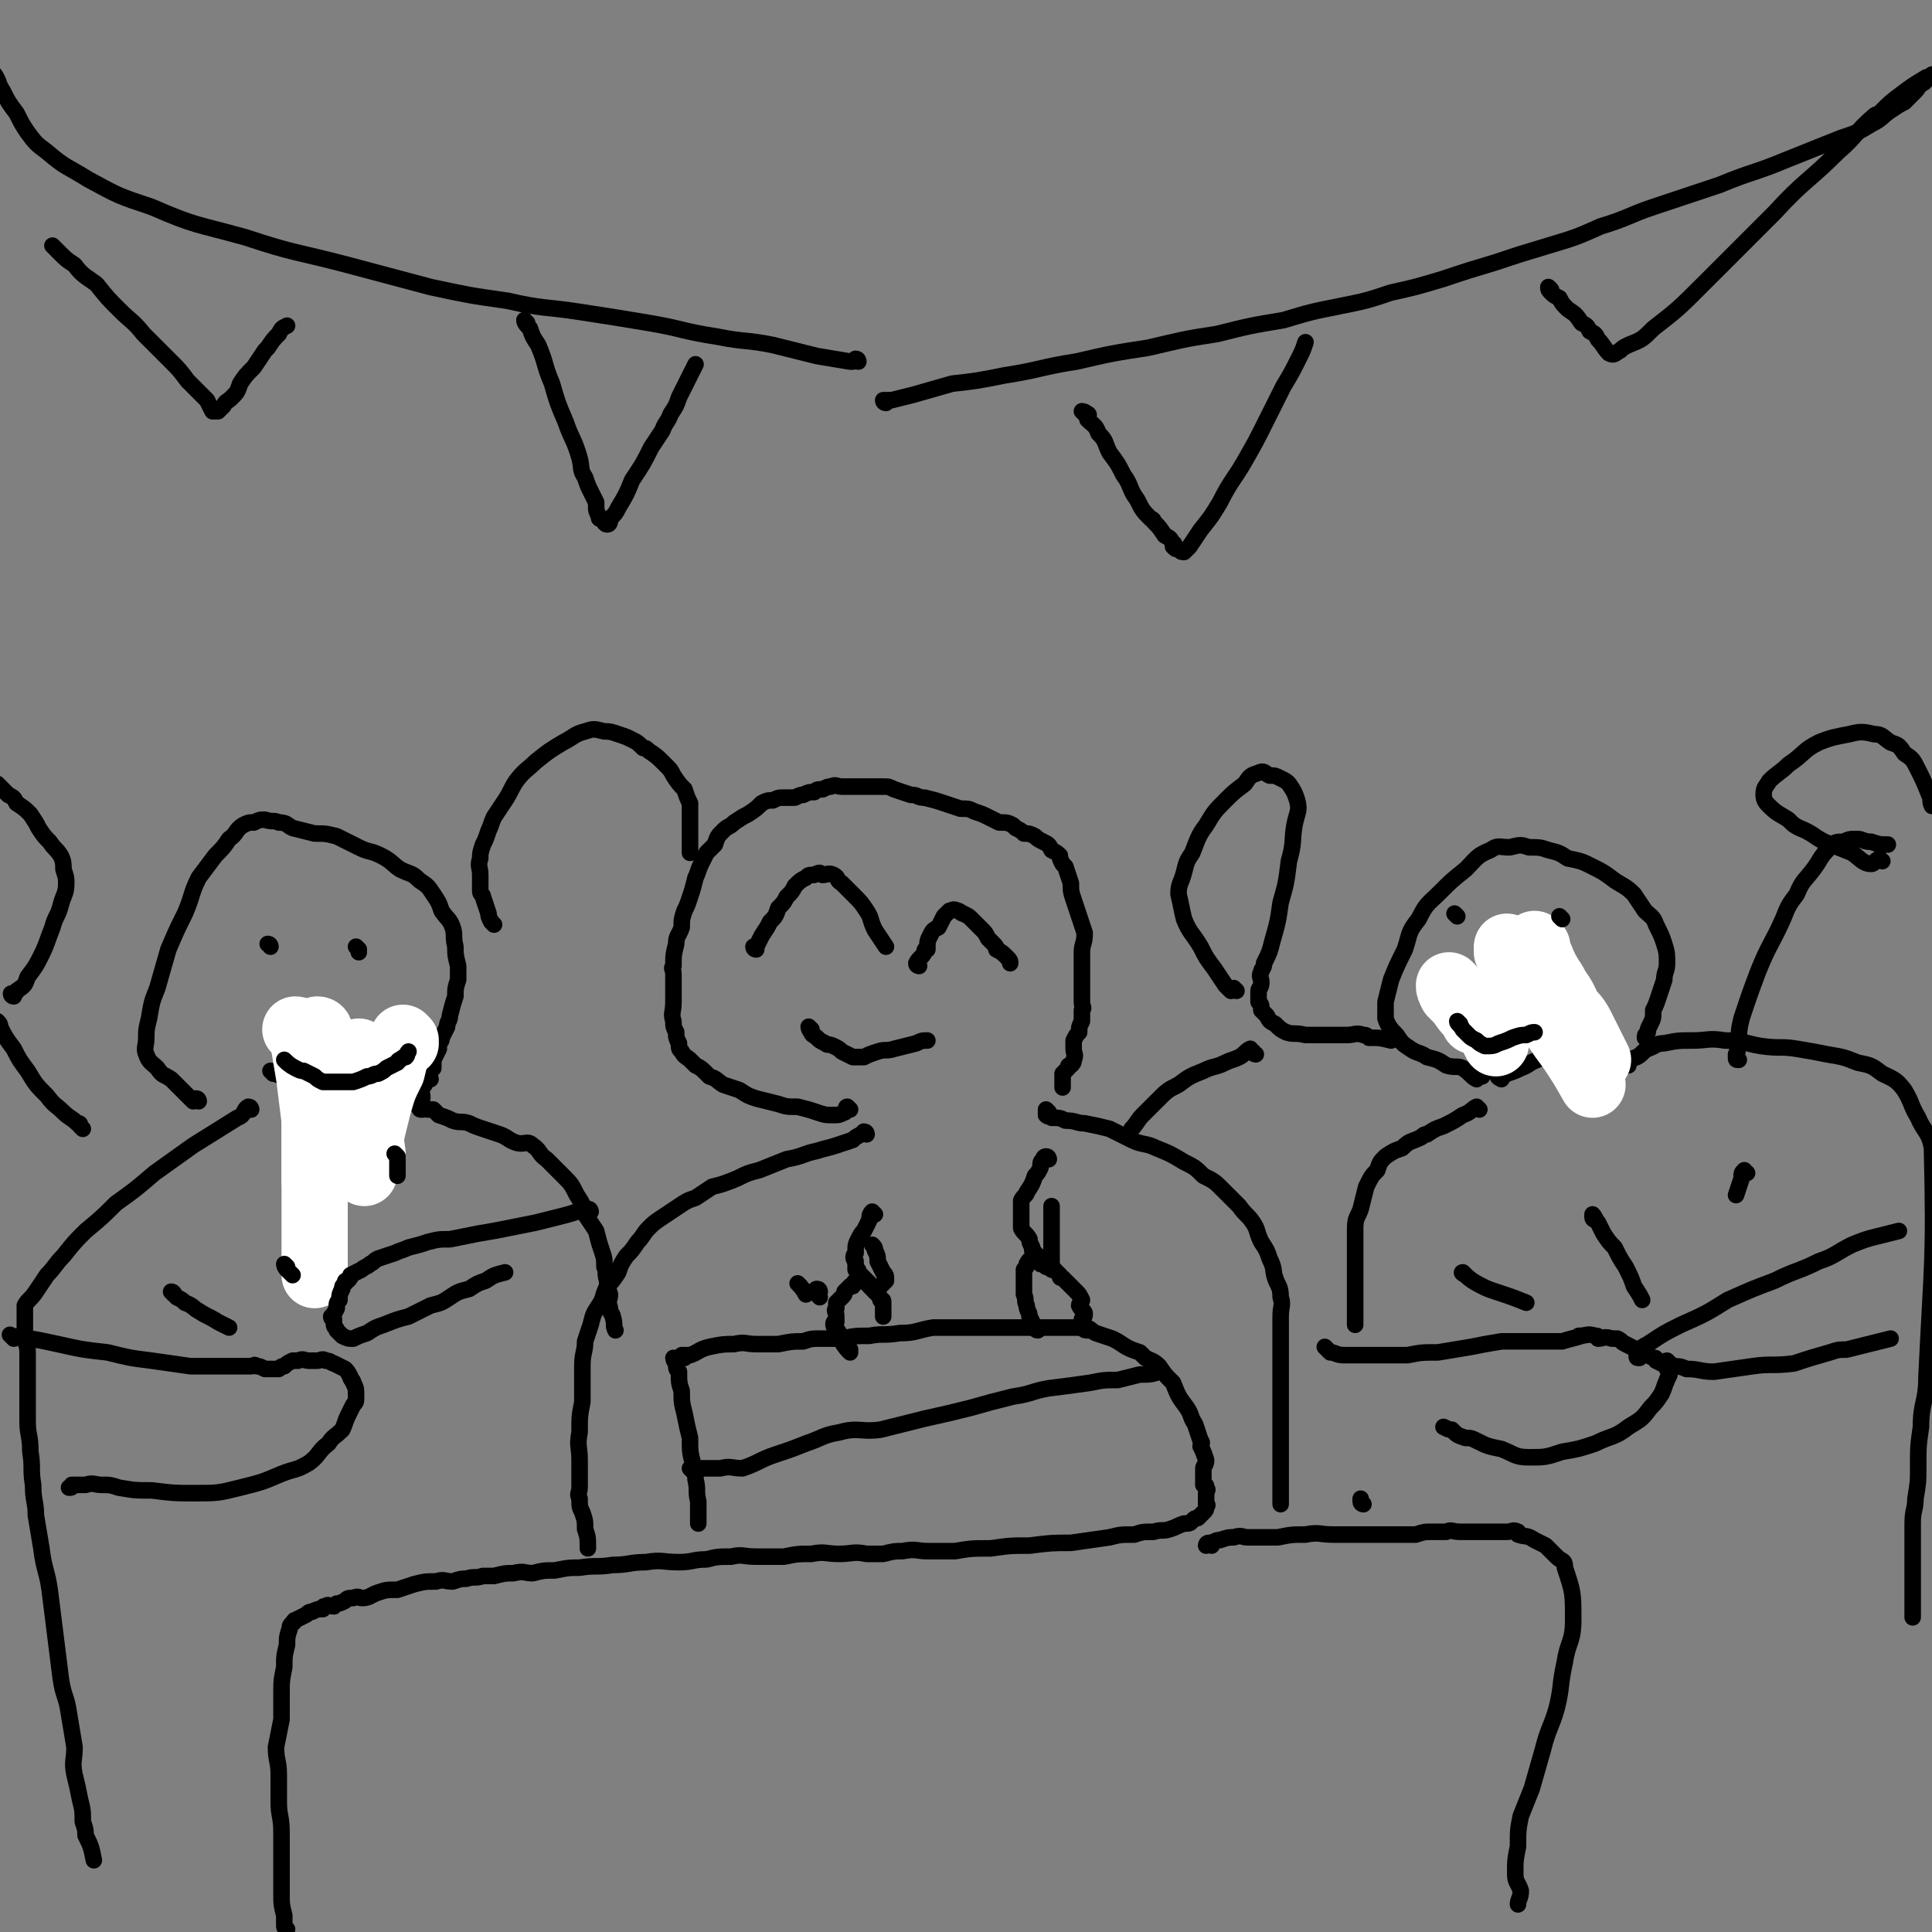 <svg viewBox='0 0 700 700' version='1.1' xmlns='http://www.w3.org/2000/svg' xmlns:xlink='http://www.w3.org/1999/xlink'><rect x="0" y="0" width="700" height="700" fill="#808080" stroke="none"/><g fill='none' stroke='#000000' stroke-width='6' stroke-linecap='round' stroke-linejoin='round'><path d='M308,402c0,0 -1,-1 -1,-1 -1,0 0,2 -1,2 -2,1 -2,1 -4,1 -3,0 -3,0 -6,-1 -3,-1 -3,-1 -7,-2 -4,0 -4,0 -7,-1 -4,-1 -4,-1 -8,-2 -3,-1 -3,-1 -6,-3 -3,-1 -3,-1 -6,-2 -3,-2 -2,-2 -5,-3 -1,-1 -1,-1 -1,-1 -2,-2 -2,-2 -4,-3 -1,-1 -1,-1 -2,-2 -1,-1 -2,-1 -3,-3 -1,-1 -1,-1 -1,-3 -1,-2 -1,-2 -1,-4 -1,-2 -1,-2 -1,-4 -1,-3 0,-3 0,-7 0,-1 0,-1 0,-2 0,-2 0,-2 0,-4 0,-2 0,-2 0,-4 0,-2 -1,-2 0,-3 0,-4 0,-4 1,-8 0,-3 1,-3 2,-6 0,-3 0,-3 1,-6 1,-2 1,-2 2,-5 1,-3 1,-3 2,-7 1,-2 1,-3 2,-5 1,-2 1,-2 2,-4 2,-2 2,-2 3,-3 1,-3 1,-3 3,-5 2,-2 2,-1 4,-3 3,-2 3,-2 5,-3 3,-2 3,-2 5,-4 2,-1 2,-1 4,-1 2,-1 2,-1 4,-1 2,0 2,0 4,0 2,-1 2,-1 3,-1 2,-1 2,-1 4,-1 1,-1 1,-1 3,-1 2,-1 2,-1 3,-1 2,-1 2,0 4,0 1,0 1,0 3,0 2,0 2,0 3,0 2,0 2,0 4,0 0,0 0,0 1,0 1,0 1,0 3,0 0,0 0,0 1,0 2,0 2,0 4,1 3,1 3,1 6,2 3,0 2,1 5,1 4,1 4,1 7,2 3,1 3,1 6,2 3,0 3,0 5,1 3,1 3,1 5,2 2,1 2,1 4,2 3,0 3,0 5,1 1,1 1,1 1,1 2,1 2,1 3,2 2,0 2,0 4,1 1,1 1,1 3,2 2,1 2,1 3,3 2,1 2,1 3,2 0,1 0,1 1,3 0,0 0,0 1,1 1,3 1,3 2,6 0,3 0,3 1,6 1,3 1,3 2,6 1,3 1,3 2,6 0,4 -1,4 -1,7 0,2 0,2 0,4 0,2 0,2 0,4 0,2 0,2 0,5 0,3 0,3 0,5 0,2 1,2 0,3 0,2 0,2 0,4 -1,2 -1,2 -1,4 -1,1 -1,1 -2,3 0,2 0,2 0,3 0,2 1,2 0,4 0,1 0,1 -1,2 -1,0 -1,0 -1,1 -1,1 -1,1 -2,2 0,1 0,1 0,2 0,1 0,1 0,1 0,1 0,1 0,2 '/><path d='M245,493c0,0 -1,-1 -1,-1 0,0 0,1 1,2 0,2 0,2 1,3 0,4 0,4 1,7 0,4 0,4 1,8 1,5 1,5 2,9 0,5 0,5 1,9 1,3 1,3 1,6 1,4 0,4 1,8 0,2 0,2 0,3 0,1 0,1 0,2 0,1 0,1 0,3 '/><path d='M248,492c0,0 -1,-1 -1,-1 1,0 1,0 3,0 3,-1 3,-2 7,-3 5,-1 5,-1 9,-1 4,-1 4,0 8,0 4,0 4,0 8,0 5,-1 5,-1 9,-1 3,-1 3,-1 7,-1 4,0 4,0 7,0 5,-1 5,-1 10,-1 5,-1 5,0 11,-1 6,0 6,-1 12,-2 5,0 5,0 10,0 5,0 5,0 9,0 4,0 4,0 7,0 4,0 4,0 8,0 2,0 2,0 4,0 1,0 1,0 3,0 1,0 1,0 1,0 2,0 2,0 4,0 1,0 1,0 3,0 2,0 2,0 3,0 1,0 1,0 1,0 1,0 1,-1 2,0 2,0 2,1 4,2 3,1 3,1 6,2 2,1 2,1 5,3 2,1 2,1 5,2 1,1 1,1 2,2 2,1 3,1 5,3 2,3 2,3 5,6 2,5 2,5 5,9 2,3 1,3 3,6 1,3 1,3 2,6 1,1 0,1 0,2 1,2 1,2 2,5 0,2 -1,2 -1,3 0,2 0,2 0,4 0,1 0,1 0,2 1,0 1,0 1,1 1,1 0,1 0,2 0,1 0,1 0,1 0,1 0,1 0,3 0,0 1,0 0,1 0,1 0,1 -1,2 0,0 0,0 -1,1 0,0 0,0 -1,1 -1,0 -1,0 -2,1 -1,1 -1,1 -3,1 -3,1 -2,1 -5,2 -3,1 -3,0 -6,1 -4,0 -4,0 -7,1 -5,0 -5,0 -9,1 -7,1 -7,1 -14,2 -7,0 -7,0 -15,1 -7,0 -7,0 -14,1 -7,0 -7,0 -13,1 -5,0 -5,0 -10,0 -4,0 -4,-1 -9,0 -3,0 -3,0 -7,1 -3,0 -3,0 -6,0 -5,-1 -5,0 -10,0 -5,0 -5,-1 -10,0 -5,0 -5,0 -10,1 -5,0 -5,0 -10,0 -5,0 -5,-1 -9,0 -5,0 -5,0 -9,1 -5,0 -5,1 -10,1 -6,0 -6,-1 -12,0 -6,0 -6,1 -12,1 -6,1 -6,0 -12,1 -4,0 -4,0 -9,1 -4,0 -4,0 -8,1 -3,0 -3,-1 -7,0 -3,0 -3,0 -7,1 -2,0 -2,0 -4,0 -3,1 -3,0 -6,1 -2,0 -2,0 -5,1 -3,0 -3,-1 -6,0 -4,0 -4,0 -8,1 -3,1 -3,1 -6,2 -4,0 -4,0 -7,1 -3,1 -3,2 -6,2 -1,0 -1,-1 -3,0 -2,0 -2,0 -3,1 -2,1 -2,1 -3,1 0,0 0,0 -1,1 -2,0 -2,-1 -3,0 -1,0 -1,0 -1,1 -2,0 -2,0 -4,1 -1,0 -1,0 -2,1 -2,1 -2,1 -4,2 -1,0 0,1 -1,1 -1,1 -1,1 -1,2 -1,3 -1,3 -1,6 -1,4 -1,4 -1,8 -1,5 -1,5 -1,10 0,5 0,5 0,9 -1,5 -1,5 -2,10 0,5 1,5 1,10 0,5 0,5 0,10 0,5 1,5 1,11 0,5 0,5 0,10 0,5 0,5 0,9 0,2 0,2 0,3 0,4 0,4 1,8 0,2 0,2 0,3 0,2 0,1 1,2 '/><path d='M439,560c0,0 -1,-1 -1,-1 -1,0 -1,1 -1,1 0,-1 1,-1 2,-1 2,-1 2,-1 3,-1 3,-1 3,-1 5,-1 3,-1 3,0 5,0 5,0 5,0 11,0 5,-1 5,-1 10,-1 5,-1 5,0 10,0 4,0 4,0 9,0 4,0 4,0 8,0 4,0 4,0 7,0 3,0 3,0 6,0 3,-1 3,-1 6,-1 2,0 2,0 5,0 2,-1 2,0 5,0 2,0 2,0 4,0 2,0 2,0 4,0 1,0 1,0 3,0 1,0 1,0 3,0 1,0 1,0 3,0 2,0 2,-1 4,0 0,0 0,0 0,1 3,1 3,0 6,2 2,1 2,1 4,2 2,2 2,2 4,4 2,2 3,1 3,4 3,9 3,9 3,19 0,8 -2,8 -3,15 -2,9 -1,9 -3,17 -2,7 -3,7 -5,15 -2,7 -2,7 -4,14 -2,5 -2,5 -4,10 -1,5 -1,5 -1,11 -1,5 -1,5 -1,10 0,3 1,3 2,6 0,3 -1,3 -1,5 '/><path d='M251,533c0,0 -1,-1 -1,-1 1,0 2,0 5,0 3,0 3,0 6,0 4,-1 4,0 8,0 6,-2 6,-3 12,-5 6,-2 6,-2 11,-4 6,-2 6,-3 12,-4 7,-2 8,0 15,-1 8,-2 8,-2 16,-4 9,-2 9,-2 17,-4 7,-2 7,-2 15,-4 7,-1 7,-2 13,-3 8,-1 8,-1 15,-2 5,-1 5,-1 10,-1 4,-1 4,-1 8,-2 4,0 4,0 7,-1 '/><path d='M290,466c0,0 -1,-1 -1,-1 1,1 2,2 3,4 '/><path d='M297,468c0,0 0,-1 -1,-1 0,0 -1,0 0,1 0,1 0,1 1,2 '/><path d='M308,489c0,0 -1,-1 -1,-1 0,0 1,2 1,2 -1,-1 -2,-2 -3,-4 0,-1 0,-1 -1,-2 0,-1 0,-1 0,-1 -1,-2 -2,-2 -2,-3 0,-1 0,-1 1,-1 0,0 0,0 0,0 0,-1 0,-1 0,-2 0,-2 -1,-2 0,-3 0,-1 0,-1 0,-2 1,-1 1,-1 2,-2 1,-1 1,-1 1,-2 1,-1 1,-1 2,-2 0,0 0,0 1,0 0,-1 0,-1 1,-2 1,-1 1,-1 1,-1 0,0 0,0 1,1 1,0 1,0 2,1 1,0 1,1 1,1 1,1 1,1 2,2 1,1 1,1 1,1 1,1 1,1 1,2 1,0 1,0 1,1 0,1 0,1 0,1 0,1 0,1 0,2 0,0 0,0 0,0 0,1 0,1 0,1 0,0 0,0 0,1 '/><path d='M376,482c0,0 -1,0 -1,-1 -1,-2 -1,-2 -2,-4 0,-2 -1,-2 -1,-4 -1,-2 0,-2 -1,-4 0,-1 0,-1 0,-2 0,-2 0,-2 0,-4 0,-2 0,-2 0,-3 1,-1 1,-1 1,-2 1,-2 2,-2 3,-3 0,0 0,1 0,1 1,0 1,-1 2,0 1,0 1,0 2,1 1,0 0,1 1,1 1,1 1,1 2,2 1,1 1,1 2,2 0,1 0,1 1,1 1,1 1,1 2,2 1,1 1,1 2,2 0,0 0,0 1,1 1,1 1,1 2,3 0,1 -1,1 -1,2 1,2 2,2 2,3 0,1 0,1 -1,2 0,0 0,1 0,1 0,1 0,1 0,2 1,1 1,1 2,1 '/><path d='M317,440c0,0 -1,-1 -1,-1 -1,1 -1,2 -1,3 -1,2 -1,2 -2,4 -1,1 -1,1 -2,3 -1,2 -1,2 -1,5 -1,1 -1,2 0,3 0,1 0,1 0,3 1,0 1,0 1,1 1,1 1,1 2,2 0,0 0,0 1,1 0,0 0,0 1,1 0,0 0,0 1,1 1,1 1,1 1,2 1,0 1,-1 1,-1 1,-1 1,-1 2,-2 0,0 0,0 1,-1 0,-2 0,-2 -1,-3 -1,-2 -1,-2 -2,-4 0,-2 0,-2 -1,-4 0,-1 0,-1 -1,-2 '/><path d='M380,420c0,0 0,-1 -1,-1 0,0 -1,0 -1,1 -1,1 -1,1 -1,3 -1,2 -1,2 -2,3 -1,3 -1,3 -3,6 0,1 -1,1 -2,3 0,1 0,1 0,3 0,2 0,2 0,4 0,2 0,2 0,3 1,2 2,2 3,4 0,1 0,1 1,3 0,0 0,0 0,1 1,1 1,1 2,2 0,1 0,1 1,3 1,0 1,0 2,1 1,0 1,0 2,1 0,0 0,0 0,0 1,-1 0,-1 0,-1 0,-1 0,-1 0,-2 0,-2 0,-2 0,-3 0,-1 0,-1 0,-3 0,-3 0,-3 0,-6 0,-2 0,-2 0,-5 0,-2 0,-2 0,-3 '/><path d='M314,411c0,0 0,-1 -1,-1 0,0 0,0 -1,1 -2,1 -2,1 -3,2 -3,1 -3,1 -6,2 -3,1 -4,1 -7,2 -5,1 -5,2 -11,3 -5,2 -5,2 -10,4 -4,1 -4,1 -8,3 -5,2 -5,2 -9,3 -3,2 -3,2 -6,4 -3,1 -3,1 -6,3 -3,2 -3,2 -6,4 -3,2 -3,2 -5,4 -2,2 -2,3 -4,5 -2,3 -2,3 -4,5 -2,3 -2,3 -3,6 -2,3 -2,3 -4,5 -2,4 -1,4 -3,7 -2,3 -2,3 -3,7 -1,3 -1,3 -2,6 0,4 -1,4 -1,9 0,6 0,6 0,13 -1,5 -1,5 -1,11 -1,5 0,5 0,10 0,1 0,1 0,3 0,3 0,3 0,7 0,2 -1,2 0,4 0,3 0,3 1,5 1,3 1,3 1,6 1,3 1,3 1,7 '/><path d='M380,403c0,0 -1,-1 -1,-1 0,0 0,2 0,2 1,1 1,0 2,1 3,0 3,0 5,1 4,0 4,1 7,1 5,1 5,1 9,2 4,2 4,2 8,4 4,2 5,1 9,3 5,2 5,2 10,5 4,2 4,2 7,5 4,2 4,2 7,5 3,3 3,3 6,6 2,3 3,3 5,6 2,3 1,3 3,7 2,3 2,3 3,6 2,4 1,4 2,7 1,3 2,3 2,7 1,3 0,3 0,7 0,5 0,5 0,10 0,5 0,5 0,11 0,5 0,5 0,10 0,5 0,5 0,11 0,5 0,5 0,9 0,2 0,2 0,4 0,3 0,3 0,7 0,2 0,2 0,4 0,1 0,1 0,2 '/><path d='M274,344c0,0 -1,0 -1,-1 0,0 0,0 1,0 1,-2 1,-2 2,-4 2,-3 2,-3 3,-5 2,-2 2,-2 3,-5 2,-2 2,-2 3,-4 2,-2 2,-2 3,-4 2,-2 2,-2 4,-3 1,-1 1,-1 3,-1 2,-1 2,-1 3,0 2,0 2,-1 4,0 2,1 1,2 3,3 2,2 2,2 4,4 3,3 3,3 5,6 2,3 1,3 3,7 2,3 2,3 4,6 '/><path d='M333,350c0,0 -1,0 -1,-1 1,-2 2,-2 3,-4 0,-1 0,-1 1,-1 0,-3 0,-3 1,-5 1,-2 1,-2 3,-3 1,-2 1,-2 2,-4 1,-1 1,-1 2,-2 1,0 1,-1 3,0 1,0 1,1 2,1 2,1 2,1 3,2 2,2 2,2 4,4 1,1 1,1 2,3 1,1 1,1 2,2 1,1 1,1 1,2 2,1 2,1 4,3 1,1 1,1 1,2 '/><path d='M294,373c0,0 -1,-1 -1,-1 0,0 0,1 1,2 0,1 1,1 2,2 1,1 1,1 3,2 1,1 1,0 3,1 2,1 2,1 3,2 2,1 2,1 4,2 2,0 2,0 4,0 2,-1 2,-1 5,-2 3,-1 3,0 6,-1 4,-1 4,-1 8,-2 2,-1 2,-1 4,-1 '/><path d='M72,399c0,0 0,-1 -1,-1 0,0 0,1 -1,1 -2,-2 -2,-2 -4,-4 -2,-2 -2,-2 -4,-4 -3,-2 -3,-1 -5,-4 -2,-2 -3,-2 -4,-5 -1,-2 0,-3 0,-6 0,-3 0,-3 1,-7 1,-6 1,-6 3,-11 2,-7 2,-7 4,-14 3,-7 3,-7 6,-13 3,-7 2,-7 5,-13 3,-4 3,-4 6,-8 3,-3 3,-3 5,-6 3,-2 2,-3 5,-5 2,-1 2,-1 4,-1 2,-1 2,-1 4,-1 3,1 3,0 5,1 3,0 3,1 5,2 4,1 4,1 8,2 4,0 4,0 8,1 4,2 4,2 8,4 4,2 4,1 8,3 4,2 4,3 7,5 4,2 4,1 7,4 3,2 3,2 5,5 2,3 2,3 3,6 2,3 3,3 4,6 1,3 0,3 1,7 0,3 0,3 1,7 0,2 0,2 0,5 -1,3 -1,3 -1,6 -1,3 -1,3 -2,7 0,2 -1,2 -1,4 -1,2 -1,2 -2,4 0,1 0,1 -1,2 0,1 0,1 0,2 -1,2 -1,2 -2,4 0,1 0,1 0,3 -1,1 -1,1 -2,3 0,0 1,0 1,1 -1,0 -1,0 -2,1 0,1 0,1 -1,2 0,1 -1,1 -1,1 0,1 1,1 1,2 0,0 0,1 0,1 -1,1 -1,0 -1,1 -1,0 0,0 0,1 0,1 -1,1 0,1 0,1 0,1 1,1 1,0 1,-1 2,0 1,0 1,0 2,0 1,1 1,1 2,2 3,1 3,1 5,2 3,1 3,0 6,1 2,1 2,1 5,2 3,1 3,1 6,2 3,1 3,2 6,3 3,1 4,-1 6,1 3,2 2,3 5,5 3,3 3,3 6,6 3,3 3,3 5,7 2,3 2,3 3,7 2,3 2,3 4,6 1,4 1,4 2,7 1,3 1,3 1,6 1,2 0,2 1,5 0,2 0,2 1,5 0,2 -1,2 0,5 0,2 1,2 1,3 1,3 0,3 1,5 '/><path d='M91,402c0,0 0,-1 -1,-1 -2,1 -1,3 -4,4 -8,5 -8,5 -16,10 -7,5 -7,5 -14,10 -7,6 -7,6 -14,11 -5,5 -5,5 -11,10 -4,4 -4,4 -8,9 -3,3 -3,4 -6,7 -2,3 -2,3 -4,6 -2,3 -3,3 -4,5 0,3 0,3 0,6 0,2 0,2 0,5 0,3 1,3 1,6 0,6 0,6 0,11 0,7 0,7 0,14 0,5 1,5 1,11 1,6 0,6 1,12 0,6 1,6 1,11 1,6 1,6 2,12 1,8 2,8 3,15 1,8 1,8 2,16 1,8 1,8 2,16 1,7 2,6 3,13 1,6 1,6 2,12 0,5 -1,5 0,10 1,4 1,4 2,9 1,4 1,4 1,8 1,3 1,3 1,5 2,4 2,4 3,9 '/><path d='M537,390c0,0 -1,-1 -1,-1 -1,0 -1,2 -1,2 -2,-1 -2,-2 -5,-4 -2,-1 -3,0 -6,-1 -3,-2 -3,-2 -7,-3 -3,-2 -3,-1 -6,-3 -3,-2 -3,-2 -5,-5 -2,-2 -3,-3 -4,-6 0,-3 0,-3 0,-6 1,-4 1,-4 2,-8 2,-5 2,-5 5,-11 2,-6 1,-6 5,-11 3,-6 3,-5 8,-10 4,-4 4,-4 9,-8 4,-4 4,-5 9,-7 3,-2 3,-1 7,-1 4,-1 4,-1 7,0 4,0 4,0 7,1 4,1 4,1 7,3 5,1 5,1 9,3 4,2 4,2 8,5 3,2 4,2 7,5 2,3 2,3 4,6 2,2 3,2 4,5 2,4 2,4 3,7 1,3 1,4 1,7 0,3 -1,3 -1,6 -1,3 -1,3 -2,6 -1,3 -1,3 -2,5 0,3 0,3 -1,5 -1,2 -1,2 -1,3 -1,1 -1,1 -1,2 '/><path d='M536,402c0,0 -1,-1 -1,-1 -2,1 -2,2 -5,3 -3,2 -3,2 -7,4 -3,1 -3,1 -6,3 -1,0 -1,0 -2,1 -4,2 -4,1 -7,4 -3,1 -3,1 -6,3 -2,2 -2,2 -3,5 -2,2 -2,2 -4,6 -1,4 -1,4 -2,8 -1,3 -2,3 -2,7 0,4 0,4 0,9 0,4 0,4 0,8 0,1 0,1 0,2 0,8 0,8 0,16 '/><path d='M494,545c0,0 -1,0 -1,-1 0,0 0,0 0,-1 '/><path d='M590,386c0,0 -1,-1 -1,-1 -1,0 -2,1 -1,1 1,-1 2,-2 5,-3 2,-1 2,-2 4,-3 3,-1 3,-2 6,-2 5,-1 5,-1 10,-1 6,0 6,-1 12,0 7,0 7,1 13,2 7,1 7,0 13,1 6,1 6,1 11,2 6,1 6,1 11,3 5,1 5,1 9,4 4,2 5,2 8,6 3,5 2,5 5,10 2,5 4,5 5,11 1,41 0,41 -2,83 0,9 -2,9 -2,18 -1,7 -1,7 -1,15 0,5 0,5 -1,11 0,4 -1,4 -1,9 0,4 0,4 0,8 0,4 0,4 0,7 0,3 0,3 0,6 0,4 0,4 0,7 0,3 0,3 0,6 '/><path d='M311,131c0,0 0,-1 -1,-1 0,0 0,1 -1,1 -1,0 -1,0 -1,0 -6,-1 -6,-1 -12,-2 -8,-2 -8,-2 -16,-4 -10,-2 -10,-1 -20,-3 -13,-2 -13,-3 -25,-5 -12,-2 -12,-2 -25,-4 -13,-2 -13,-1 -26,-4 -14,-2 -14,-2 -28,-5 -15,-4 -15,-4 -30,-8 -19,-5 -19,-4 -37,-10 -18,-5 -18,-4 -34,-11 -12,-4 -12,-4 -23,-10 -8,-5 -8,-4 -15,-10 -4,-3 -4,-3 -7,-7 -2,-3 -2,-3 -4,-7 -3,-4 -3,-4 -5,-8 -2,-3 -1,-3 -3,-6 '/><path d='M321,146c0,0 -1,0 -1,-1 1,0 1,0 3,0 4,-1 4,-1 8,-2 7,-2 7,-2 14,-4 9,-1 9,-1 19,-3 13,-2 13,-3 26,-5 13,-3 13,-3 26,-5 13,-3 12,-3 25,-5 12,-3 12,-3 24,-5 10,-3 10,-3 20,-5 10,-2 10,-2 19,-5 9,-2 9,-2 19,-5 9,-3 9,-3 19,-6 9,-3 9,-3 19,-6 10,-3 10,-3 19,-7 10,-3 10,-4 19,-7 12,-4 12,-4 24,-8 12,-5 12,-4 24,-9 10,-4 10,-4 20,-8 6,-2 6,-2 11,-5 4,-2 4,-3 7,-5 3,-2 3,-2 5,-3 2,-2 2,-2 4,-4 1,-1 1,-2 3,-3 2,-2 2,-2 3,-3 '/><path d='M20,90c0,0 -1,-1 -1,-1 1,1 1,1 2,2 0,0 0,0 1,1 2,2 2,2 5,4 3,4 4,4 8,7 4,5 4,5 8,9 5,5 5,4 9,9 4,4 4,4 8,8 1,1 1,1 2,2 3,3 3,3 6,7 3,3 3,3 5,5 1,1 1,1 2,2 1,2 1,2 2,4 1,0 1,0 2,0 1,-1 1,-1 2,-2 1,-2 1,-1 3,-3 2,-2 2,-2 3,-5 2,-3 2,-3 5,-6 2,-3 2,-3 4,-6 1,-1 1,-1 1,-1 2,-3 2,-3 4,-5 1,-2 1,-2 3,-3 '/><path d='M191,117c0,0 -1,-1 -1,-1 0,1 1,2 2,3 1,3 1,3 3,6 3,7 2,7 5,14 2,7 2,7 5,14 2,6 3,6 5,13 1,4 0,4 2,7 1,3 1,3 2,5 1,2 1,2 2,4 0,1 0,1 0,1 0,2 0,2 1,4 0,1 0,1 1,1 1,1 1,2 2,2 1,0 1,-1 1,-2 2,-2 2,-2 3,-4 3,-5 3,-5 5,-10 4,-6 4,-6 7,-12 2,-3 2,-3 4,-6 1,-3 2,-3 3,-6 2,-3 2,-3 3,-6 1,-2 1,-2 2,-4 2,-4 2,-4 4,-8 '/><path d='M393,150c0,0 -1,-1 -1,-1 0,0 1,0 2,1 1,0 0,1 0,2 2,2 3,2 4,5 3,3 2,3 4,7 3,4 3,4 5,8 3,4 2,5 5,9 2,4 2,4 5,7 0,0 1,0 1,1 2,2 2,2 4,5 2,1 2,1 3,3 1,0 0,0 0,1 1,1 1,1 2,1 1,1 1,1 2,1 1,-1 1,-1 2,-2 2,-3 2,-3 4,-6 4,-5 4,-5 7,-10 4,-8 5,-8 9,-15 4,-7 4,-7 8,-15 3,-6 3,-6 6,-12 3,-5 3,-5 6,-11 1,-2 1,-2 2,-5 '/><path d='M562,105c0,0 -1,-1 -1,-1 0,1 0,1 1,2 1,1 1,1 3,2 1,2 1,2 3,4 3,2 3,2 5,5 2,1 2,1 3,3 2,1 2,1 3,3 2,2 2,3 4,5 2,1 2,0 4,-1 1,-1 1,-1 3,-2 5,-2 5,-2 9,-6 9,-7 9,-7 18,-16 13,-13 13,-13 26,-26 11,-12 12,-11 23,-22 7,-6 6,-7 13,-13 1,-1 1,0 2,-1 4,-4 4,-4 8,-7 4,-3 4,-3 9,-6 '/><path d='M98,343c0,0 0,-1 -1,-1 '/><path d='M130,344c0,0 -1,-1 -1,-1 0,0 1,1 1,2 '/><path d='M99,389c0,0 -1,-1 -1,-1 1,1 2,1 4,2 2,1 2,2 5,2 3,0 3,0 7,0 4,-1 4,-1 8,-2 5,-1 5,-2 10,-3 3,-1 4,-1 7,-1 7,0 7,0 14,-1 '/><path d='M526,354c0,0 -1,-1 -1,-1 '/><path d='M567,347c0,0 -2,-1 -1,-1 0,0 1,0 2,1 '/><path d='M544,391c0,0 -2,-1 -1,-1 1,-1 2,0 3,-1 3,-1 3,-1 5,-2 3,-1 3,-2 6,-3 3,-2 3,-2 7,-4 3,-1 3,-1 6,-3 3,-1 2,-1 5,-2 1,-1 2,0 3,0 '/><path d='M534,381c0,0 -1,-1 -1,-1 0,0 1,0 2,1 '/></g>
<g fill='none' stroke='#FFFFFF' stroke-width='24' stroke-linecap='round' stroke-linejoin='round'><path d='M535,367c0,0 -1,-1 -1,-1 0,0 1,1 1,2 1,1 1,1 2,3 3,3 3,3 5,7 '/><path d='M547,345c0,0 -1,-1 -1,-1 0,1 1,1 2,2 2,2 2,2 3,5 2,3 2,3 3,6 3,4 3,4 5,8 2,4 2,4 5,8 2,3 2,3 5,7 4,6 4,6 8,13 '/><path d='M557,343c0,0 -1,-1 -1,-1 1,3 2,4 3,7 2,4 2,4 4,7 2,4 3,4 5,9 2,3 3,3 5,7 3,6 3,6 6,12 '/><path d='M547,344c0,0 -1,-1 -1,-1 0,0 0,1 0,2 1,1 1,1 1,2 1,2 1,2 2,5 1,3 1,3 2,7 0,3 0,3 0,6 '/><path d='M526,358c0,0 -1,-1 -1,-1 0,1 0,1 1,3 1,1 1,1 3,3 2,3 2,3 4,5 1,1 1,1 1,2 '/><path d='M108,374c0,0 -1,-1 -1,-1 1,0 2,1 2,2 1,1 1,1 1,3 1,6 1,6 2,12 1,8 1,8 2,16 0,9 0,9 0,17 0,13 0,13 0,27 0,6 0,6 0,12 '/><path d='M116,374c0,0 0,-1 -1,-1 -1,2 -1,2 -1,5 -1,3 0,3 0,7 0,5 0,5 0,10 0,6 0,6 0,13 0,10 0,10 0,20 '/><path d='M147,377c0,0 -1,-1 -1,-1 0,0 1,1 1,2 -1,1 -2,1 -2,2 -2,3 -2,4 -3,8 -3,6 -3,6 -5,13 -3,12 -3,12 -5,24 '/><path d='M131,382c0,0 -1,-1 -1,-1 0,0 1,1 1,2 0,4 0,4 1,8 1,13 1,13 3,27 '/></g>
<g fill='none' stroke='#000000' stroke-width='6' stroke-linecap='round' stroke-linejoin='round'><path d='M104,385c0,0 -1,-1 -1,-1 1,1 2,2 4,3 2,1 2,1 3,1 2,1 2,1 4,2 1,1 1,1 3,2 2,0 2,0 3,0 2,0 2,0 4,0 2,0 2,0 4,0 3,-1 3,-1 5,-2 2,0 2,-1 4,-1 2,-1 2,-1 3,-2 2,-1 2,-1 4,-2 0,0 0,-1 1,-1 1,-1 1,-1 2,-1 1,-1 0,-1 1,-2 '/><path d='M528,332c0,0 -1,-1 -1,-1 '/><path d='M566,333c0,0 -1,-1 -1,-1 '/><path d='M529,371c0,0 -1,-1 -1,-1 0,1 1,1 2,3 1,1 1,1 2,2 1,1 1,1 3,2 1,1 1,1 3,2 3,0 3,0 5,-1 3,-1 3,-1 5,-2 3,-1 3,-1 5,-1 2,-1 2,-1 3,-1 '/><path d='M179,335c0,0 0,0 -1,-1 -1,-2 -1,-2 -1,-3 -1,-3 -1,-3 -2,-6 0,-1 -1,-1 -1,-2 0,-3 0,-3 0,-6 0,-3 -1,-3 0,-6 0,-2 0,-2 1,-5 1,-2 1,-2 2,-5 1,-2 1,-3 2,-5 2,-3 2,-3 4,-6 2,-3 2,-4 4,-7 3,-4 4,-4 7,-7 5,-4 5,-4 10,-7 4,-2 4,-3 8,-4 3,-1 3,-1 7,0 2,0 2,0 5,1 3,1 3,1 5,2 2,1 2,1 4,3 1,0 1,0 2,1 3,2 3,2 6,5 2,2 2,2 3,4 2,3 2,3 4,5 1,3 1,3 2,5 0,3 0,3 0,5 0,2 0,2 0,5 0,2 0,2 0,5 0,1 0,1 0,3 '/><path d='M448,359c0,0 -1,-1 -1,-1 -1,0 -1,1 -1,1 -1,-1 -1,-1 -2,-2 -2,-3 -2,-3 -4,-6 -3,-4 -3,-4 -5,-8 -3,-5 -4,-5 -6,-10 -1,-4 -1,-5 -2,-9 0,-4 1,-4 2,-8 1,-4 1,-4 3,-7 2,-5 2,-6 5,-10 3,-5 3,-5 7,-9 3,-3 3,-3 7,-6 2,-3 2,-3 5,-4 2,-1 2,0 4,1 2,0 2,0 4,1 2,1 2,1 3,2 2,3 2,3 3,6 1,4 0,4 -1,9 -1,6 0,6 -2,13 -1,8 -1,8 -3,15 -1,7 -1,7 -3,14 -1,4 -1,4 -3,8 0,2 -1,2 -1,3 -1,2 0,2 0,4 0,2 -1,2 -1,3 0,2 0,2 0,4 1,1 1,1 1,3 1,1 1,1 2,2 1,2 1,2 3,3 2,2 2,2 4,3 3,1 3,0 7,1 3,0 3,0 7,0 4,0 4,0 8,0 3,0 3,-1 6,0 1,0 1,0 2,1 4,0 4,0 8,1 '/><path d='M455,382c0,0 -1,0 -1,-1 -1,0 -1,-1 -1,-1 -2,1 -2,2 -4,3 -2,1 -3,1 -5,2 -4,2 -4,1 -8,3 -5,2 -5,2 -9,5 -4,2 -4,2 -8,6 -2,2 -2,2 -5,5 -2,2 -2,3 -4,5 '/><path d='M682,312c-1,0 -1,-1 -1,-1 -2,1 -2,2 -3,2 -3,0 -4,-2 -7,-4 -5,-2 -5,-2 -10,-4 -4,-2 -4,-3 -9,-5 -2,-1 -2,-1 -4,-3 -3,-2 -4,-2 -7,-5 -1,-1 -2,-2 -2,-4 0,-3 1,-3 2,-5 3,-3 4,-3 7,-6 6,-4 5,-5 11,-8 5,-2 6,-2 11,-3 4,-1 5,-1 9,0 3,0 3,1 6,3 3,1 3,1 5,4 3,2 3,2 5,6 2,4 2,4 4,9 1,2 0,2 1,4 '/><path d='M630,384c-1,0 -1,0 -1,-1 0,0 0,0 0,-1 1,-1 0,-1 1,-3 0,-5 0,-6 1,-10 3,-9 3,-9 6,-17 4,-10 5,-10 9,-19 2,-5 2,-5 5,-9 2,-5 3,-5 6,-9 3,-4 2,-4 6,-8 2,-2 2,-2 5,-2 2,-1 2,-1 5,-1 2,0 2,1 5,1 3,1 3,1 6,1 '/><path d='M5,361c0,0 -1,0 -1,-1 1,0 2,0 2,-1 3,-2 3,-2 4,-5 3,-4 3,-4 5,-8 2,-4 2,-5 4,-10 1,-4 2,-4 3,-8 1,-4 2,-4 2,-8 0,-2 0,-2 -1,-5 0,-2 0,-3 -1,-5 -2,-3 -2,-2 -4,-5 -2,-2 -2,-2 -4,-5 -1,-2 -1,-2 -3,-5 -2,-2 -2,-2 -5,-4 -1,-2 -1,-2 -3,-3 -2,-2 -2,-2 -4,-4 '/><path d='M30,409c0,0 0,0 -1,-1 0,-1 0,-1 -1,-1 -2,-2 -3,-2 -5,-4 -3,-3 -3,-2 -6,-6 -4,-4 -4,-4 -7,-9 -3,-4 -3,-4 -5,-8 -3,-4 -3,-4 -5,-8 0,-1 0,-1 -1,-2 '/><path d='M5,485c-1,-1 -2,-2 -1,-1 7,1 8,1 17,3 9,2 9,2 18,3 8,2 8,2 16,3 7,1 7,1 14,2 5,0 5,0 9,0 1,0 1,0 2,0 3,0 3,0 6,0 1,0 1,0 2,0 1,0 1,0 3,0 0,0 0,0 0,0 1,0 1,-1 2,0 1,0 1,0 3,1 1,0 1,0 2,0 0,0 0,0 1,0 0,0 0,0 1,0 0,0 0,0 1,0 1,-1 1,-1 2,-1 1,-1 1,-1 3,-2 1,0 1,0 2,0 2,-1 2,0 4,0 1,0 1,0 3,0 1,0 2,-1 3,0 2,0 2,1 3,1 2,1 2,1 4,2 1,1 1,1 2,3 0,1 1,1 1,2 1,2 1,2 1,5 0,2 0,2 -1,3 -1,2 -1,2 -2,4 -1,2 -1,3 -2,5 -3,3 -3,2 -5,5 -4,3 -3,4 -7,7 -5,3 -5,2 -10,4 -7,3 -7,3 -15,5 -8,2 -8,2 -17,2 -7,0 -7,0 -15,-1 -6,0 -6,0 -12,-1 -3,-1 -3,-1 -6,-1 -3,0 -3,-1 -6,0 -3,0 -3,0 -5,0 0,1 0,1 -1,1 '/><path d='M214,439c0,0 0,-1 -1,-1 0,0 0,0 -1,1 -1,0 -1,0 -3,0 -3,1 -3,1 -7,2 -4,1 -4,1 -8,2 -5,1 -5,1 -10,2 -5,1 -5,1 -11,2 -5,1 -5,1 -10,2 -4,0 -4,0 -8,1 -3,1 -3,1 -7,2 -2,1 -3,1 -5,2 -3,1 -3,1 -6,2 -2,1 -1,1 -3,2 -1,1 -2,1 -3,2 -2,1 -2,1 -4,2 0,1 0,1 -1,2 -1,0 -1,0 -1,1 -1,1 -1,1 -1,2 -1,2 -1,2 -1,4 -1,1 -1,1 -1,3 -1,2 -1,2 -2,3 0,1 1,1 1,1 0,1 0,1 0,2 0,1 1,1 1,2 1,1 1,1 2,2 2,1 2,1 4,1 2,-1 2,-1 5,-2 3,-2 3,-2 6,-3 5,-2 5,-2 9,-3 4,-2 4,-2 8,-4 4,-1 4,-1 7,-3 3,-2 3,-2 7,-3 3,-2 3,-2 6,-3 3,-2 3,-2 7,-3 '/><path d='M63,469c0,0 -1,-1 -1,-1 1,0 1,1 2,2 2,1 2,1 3,2 3,1 3,2 5,3 3,2 4,2 7,4 2,1 2,1 4,2 '/><path d='M104,459c0,0 -1,-1 -1,-1 0,0 0,1 1,2 1,1 1,1 2,2 '/><path d='M144,419c0,0 -1,-1 -1,-1 0,0 1,1 1,2 0,1 0,1 0,2 0,2 0,2 0,4 '/><path d='M481,489c0,0 -1,-1 -1,-1 0,0 1,1 2,2 2,0 2,1 5,1 3,0 3,0 6,0 4,0 4,0 8,0 4,0 4,0 9,0 5,-1 5,-1 11,-1 6,-1 6,-1 12,-2 5,-1 5,-1 11,-2 6,0 6,0 12,0 5,0 5,0 10,0 3,-1 4,-1 7,-2 0,0 -1,0 -1,0 3,0 3,-1 6,0 1,0 1,0 1,1 2,0 2,-1 5,0 1,0 1,0 2,0 2,1 1,1 3,2 2,1 2,1 4,2 1,1 1,1 3,1 1,1 1,1 3,2 1,0 1,0 1,1 2,1 2,1 4,2 0,0 0,0 0,1 1,0 1,0 1,1 0,2 -1,2 -1,3 -1,2 -1,3 -2,5 -2,3 -2,3 -4,5 -3,4 -3,4 -8,7 -5,4 -6,3 -12,6 -6,2 -6,2 -12,3 -6,2 -6,2 -12,2 -5,0 -5,-1 -10,-3 -5,-1 -5,-1 -9,-3 -2,-1 -2,-1 -4,-1 -3,-1 -3,-1 -5,-3 -1,0 -1,0 -3,-1 '/><path d='M594,492c-1,0 -1,0 -1,-1 0,0 0,0 0,-1 2,-2 2,-2 4,-3 6,-4 6,-4 12,-7 9,-4 9,-4 17,-9 9,-4 9,-4 17,-7 8,-4 8,-3 16,-7 6,-2 6,-3 12,-6 5,-2 5,-2 9,-3 4,-1 4,-1 8,-2 '/><path d='M605,494c-1,0 -2,-1 -1,-1 0,0 1,1 2,2 2,0 3,0 5,1 5,0 5,1 10,1 7,-1 7,-1 14,-2 7,-1 7,0 15,-1 6,-2 6,-2 13,-4 3,-1 3,-1 6,-1 8,-2 8,-2 16,-4 '/><path d='M578,442c0,0 -1,0 -1,-1 0,0 0,-1 0,-1 1,1 1,2 2,3 1,2 1,2 2,4 2,3 2,3 4,5 2,4 2,4 4,7 2,4 2,4 3,7 2,3 2,3 3,5 '/><path d='M633,425c-1,0 -1,-1 -1,-1 -1,1 -1,1 -1,3 -1,3 -1,3 -2,6 '/><path d='M531,462c0,0 -2,-1 -1,-1 2,2 3,3 7,5 2,1 2,1 5,2 6,2 6,2 11,4 '/></g>
</svg>